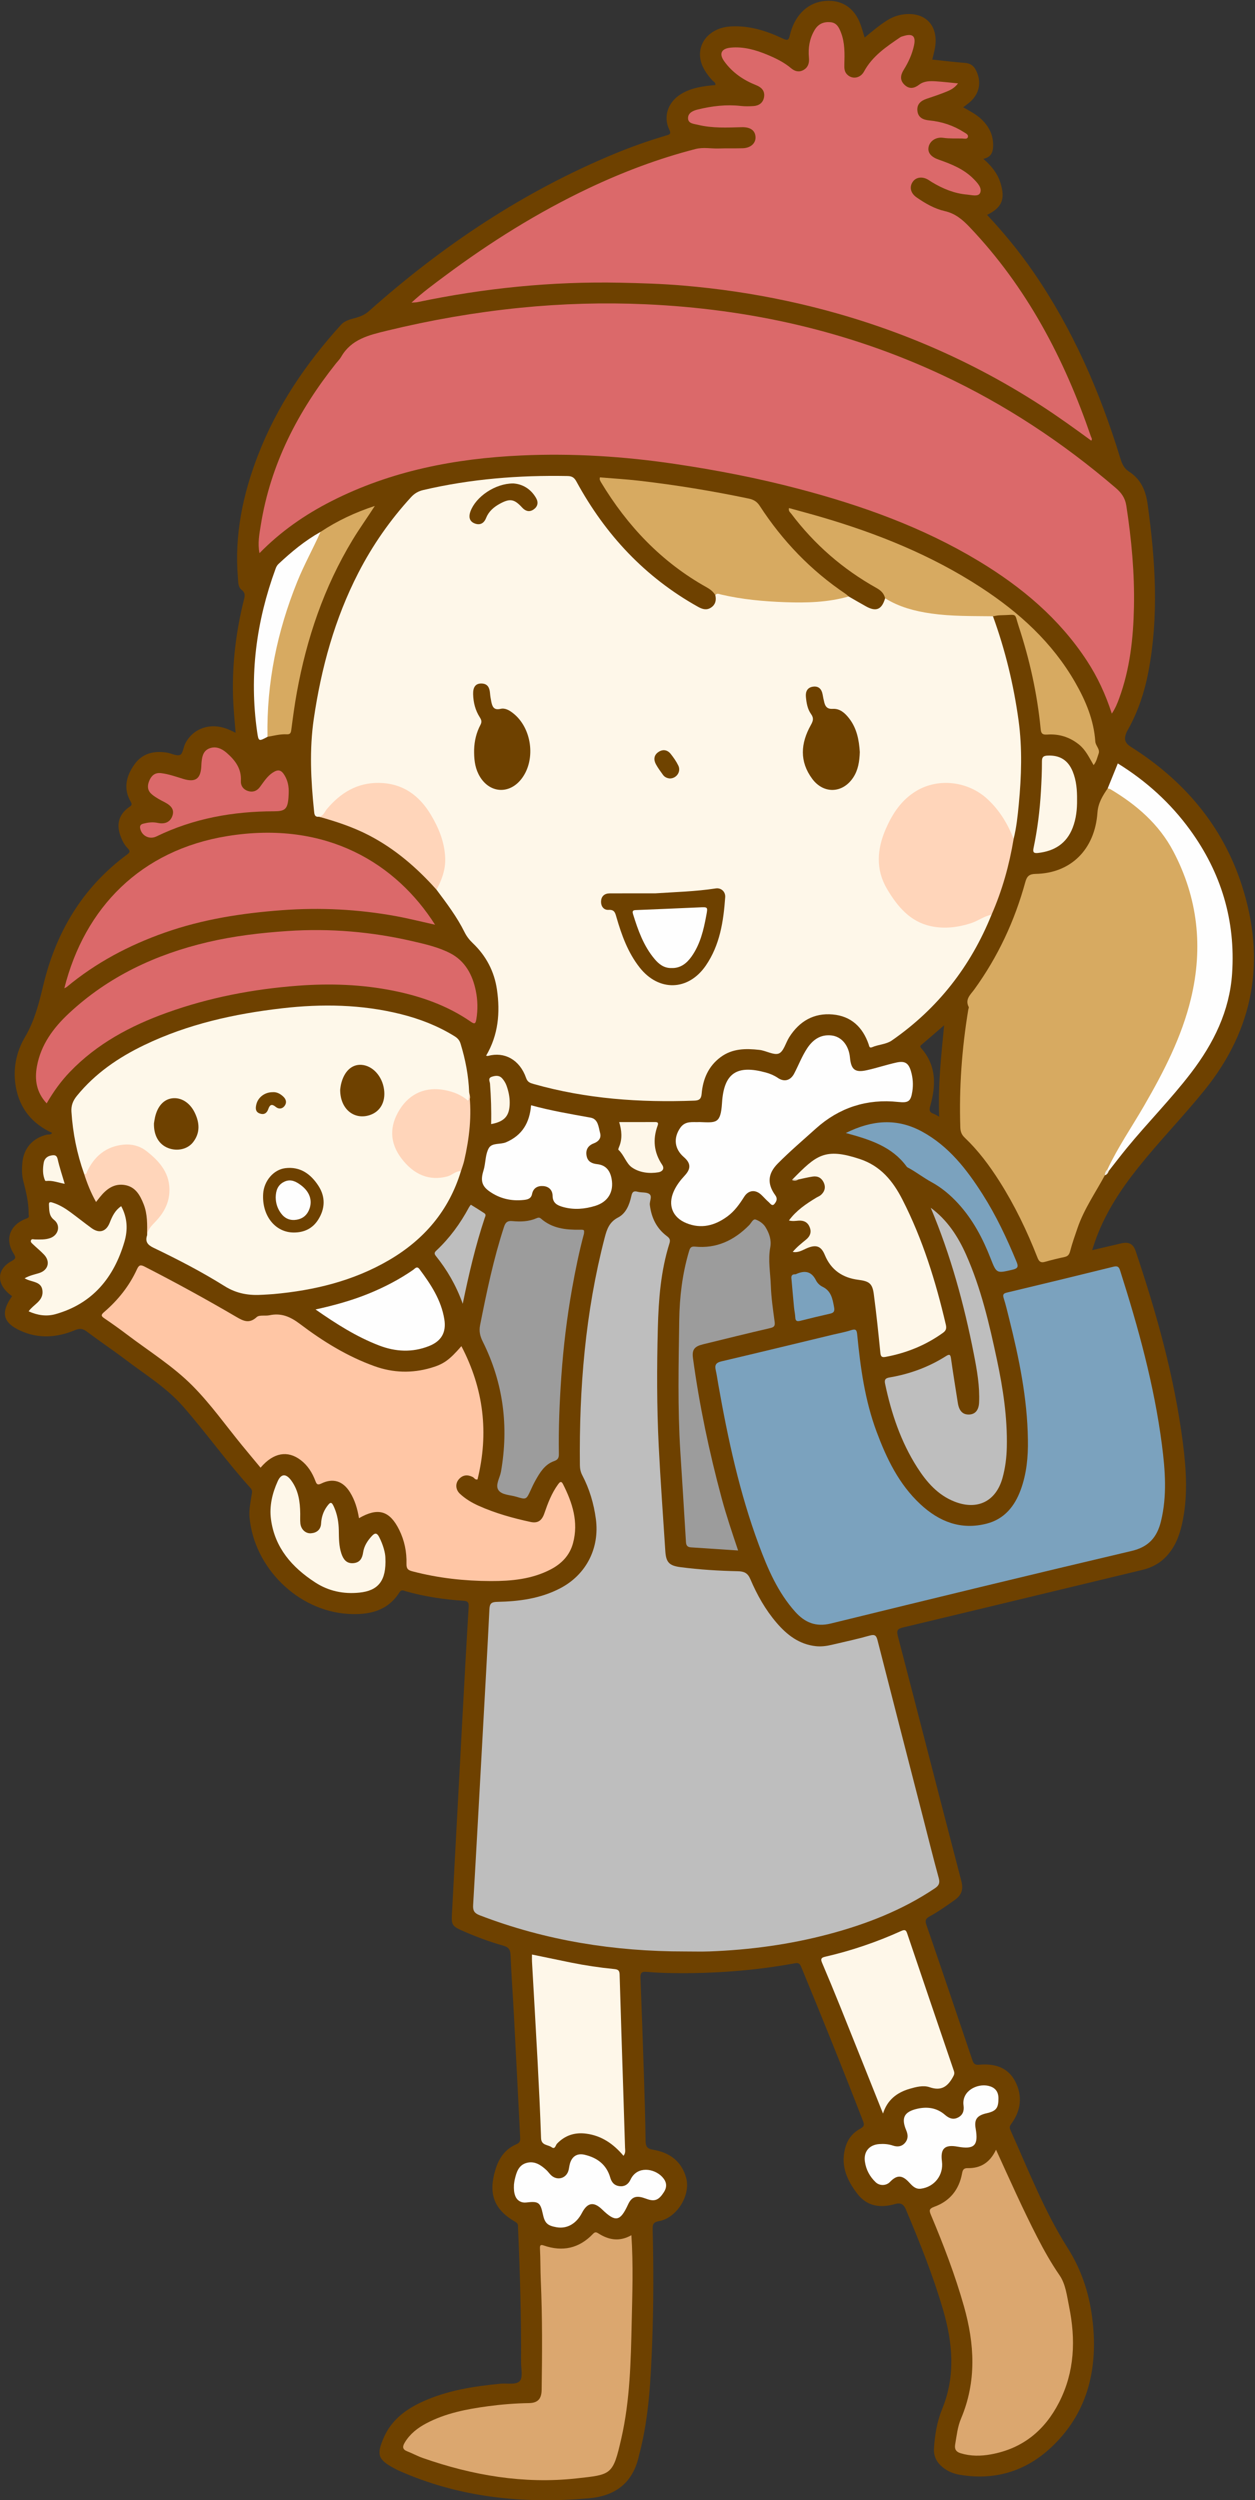 <?xml version="1.0" encoding="UTF-8"?>
<!DOCTYPE svg PUBLIC "-//W3C//DTD SVG 1.1//EN" "http://www.w3.org/Graphics/SVG/1.1/DTD/svg11.dtd">
<svg version="1.1" xmlns="http://www.w3.org/2000/svg" xmlns:xlink="http://www.w3.org/1999/xlink" x="0" y="0" width="896" height="1785" viewBox="0, 0, 896, 1785">
  <rect x="0" y="0" width="896" height="1785" fill="#333333" stroke="none"/>
  <defs>
    <clipPath id="Clip_1">
      <path d="M0.06,0.57 L895.243,0.57 L895.243,1785 L0.06,1785 z"/>
    </clipPath>
  </defs>
  <g id="Layer_1">
    <g clip-path="url(#Clip_1)">
      <path d="M670.511,797.264 C668.585,796.229 667.636,795.543 666.575,795.183 C663.432,794.114 663.303,792.591 664.215,789.34 C668.267,774.885 668.578,760.758 657.85,748.542 C656.774,747.317 656.826,746.794 657.958,745.832 C662.989,741.559 667.97,737.227 674.054,731.98 C671.926,754.149 669.598,775.147 670.511,797.264 z M812.747,833.397 C827.823,814.523 844.691,797.198 859.888,778.415 C895.48,734.424 903.823,685.378 886.615,632.07 C872.818,589.326 845.112,557.072 807.456,533.239 C802.804,530.295 802.465,527.487 804.108,523.248 C804.466,522.324 805.002,521.466 805.486,520.594 C812.571,507.831 817.107,494.152 819.841,479.873 C827.488,439.931 824.87,400.07 819.367,360.127 C817.969,349.983 814.463,342.099 805.909,336.597 C802.284,334.266 800.926,330.727 799.723,326.801 C785.275,279.653 765.821,234.829 737.693,194.066 C727.774,179.692 716.727,166.224 704.719,153.428 C715.348,148.195 717.802,142.292 714.359,130.84 C712.224,123.742 707.701,118.297 702.05,113.402 C707.119,112.362 708.89,109.274 709.044,104.482 C709.3,96.559 706.185,90.339 700.577,85.038 C696.808,81.475 692.196,79.224 687.665,76.598 C689.437,75.231 691.088,74.098 692.579,72.782 C699.414,66.748 700.919,58.277 696.785,50.166 C695.127,46.915 692.769,45.206 688.997,44.917 C681.242,44.321 673.514,43.368 665.581,42.543 C666.231,39.773 667.004,37.056 667.497,34.288 C670.414,17.929 660.119,7.663 643.74,10.48 C640.069,11.111 636.729,12.442 633.579,14.398 C627.783,17.998 622.615,22.428 617.334,26.817 C616.037,22.844 615.102,18.976 613.541,15.379 C608.748,4.338 599.273,-0.796 587.352,0.882 C575.989,2.481 567.112,11.436 563.917,25.124 C563.08,28.711 562.318,29.15 558.917,27.537 C547.1,21.931 534.785,18.077 521.434,18.878 C507.925,19.688 498.433,29.397 499.9,41.176 C500.693,47.547 504.286,52.554 508.417,57.239 C509.323,58.265 511.07,58.825 510.745,60.718 C502.037,61.484 493.439,62.604 485.885,67.346 C476.883,72.997 473.369,83.28 477.781,92.411 C479.501,95.972 477.707,96.115 475.408,96.798 C463.133,100.445 451.068,104.693 439.234,109.581 C373.952,136.547 316.117,175.167 263.543,221.99 C261.242,224.04 258.81,225.352 255.887,226.332 C251.568,227.78 246.809,228.184 243.369,231.976 C218.326,259.579 197.716,290.024 184.218,324.916 C173.361,352.981 167.325,381.94 169.847,412.255 C170.108,415.398 169.836,419.034 172.454,421.085 C175.124,423.176 174.926,425.058 174.22,427.877 C168.616,450.25 165.788,472.95 166.345,496.06 C166.56,504.962 167.432,513.82 168.231,523.146 C165.822,522.045 164.073,521.139 162.247,520.429 C150.11,515.707 137.769,519.944 132.286,530.796 C130.893,533.553 130.548,538.155 128.543,538.954 C126,539.968 122.282,537.789 119.024,537.298 C109.843,535.917 101.628,537.771 95.981,545.737 C90.129,553.992 87.855,562.961 93.306,572.33 C94.784,574.872 93.451,575.269 91.952,576.36 C85.105,581.343 83.047,588.054 85.78,596.135 C86.964,599.634 88.575,602.948 91.142,605.606 C92.947,607.476 93.039,608.377 90.739,610.073 C58.925,633.546 39.978,665.471 30.9,703.403 C27.806,716.328 24.662,728.841 17.776,740.507 C11.408,751.297 9.065,763.657 11.339,776.19 C14.11,791.462 23.029,802.349 37.219,808.812 C36.228,810.39 34.713,809.793 33.49,810.076 C23.273,812.439 16.78,819.902 15.925,830.435 C15.588,834.595 15.528,838.787 16.557,842.86 C18.544,850.719 20.565,858.557 20.433,866.756 C20.414,867.949 21.283,869.081 19.192,869.827 C7.098,874.138 3.127,884.618 9.785,895.103 C11.659,898.056 10.979,898.839 8.291,900.296 C-1.831,905.782 -2.757,915.494 5.91,923.236 C6.769,924.003 7.706,924.682 8.603,925.398 C0.352,937.032 2.001,944.246 14.37,949.948 C27.448,955.977 40.636,955.008 53.585,949.625 C56.948,948.227 59.121,948.493 61.989,950.658 C71.154,957.577 80.731,963.951 89.874,970.897 C103.767,981.453 118.809,990.625 130.489,1003.9 C147.207,1022.91 161.831,1043.65 178.879,1062.38 C180.555,1064.22 179.83,1066.07 179.528,1067.99 C178.726,1073.09 177.68,1078.18 178.162,1083.37 C181.493,1119.27 212.587,1150.01 248.473,1152.21 C262.898,1153.09 276.556,1150.5 285.164,1136.86 C286.665,1134.48 288.373,1135.7 289.901,1136.13 C303.26,1139.86 316.895,1141.93 330.7,1142.83 C333.933,1143.04 334.812,1143.88 334.606,1147.25 C332.941,1174.49 331.474,1201.74 330.006,1228.99 C327.526,1275.02 325.1,1321.05 322.621,1367.08 C322.254,1373.89 323.016,1375.25 329.386,1378.09 C339.105,1382.43 349.052,1386.18 359.289,1389.07 C362.835,1390.07 364.326,1391.64 364.487,1395.51 C365.085,1409.98 366.161,1424.42 366.922,1438.87 C368.445,1467.79 369.878,1496.7 371.349,1525.62 C371.459,1527.8 371.551,1529.63 368.832,1530.78 C360.755,1534.18 356.202,1540.7 353.717,1548.92 C348.47,1566.27 352.645,1577.5 368.102,1586.39 C370.14,1587.56 369.778,1588.92 369.845,1590.47 C371.246,1622.41 372.183,1654.36 372,1686.33 C371.973,1690.97 373.472,1697.13 371.113,1699.85 C368.511,1702.85 362.127,1701.36 357.389,1701.81 C338.107,1703.66 319.058,1706.59 301.277,1714.8 C289.522,1720.23 279.527,1727.74 274.11,1740.03 C268.581,1752.58 269.772,1755.97 281.678,1762.35 C282.556,1762.82 283.441,1763.28 284.35,1763.69 C327.873,1783.17 373.569,1787.73 420.554,1783.6 C440.001,1781.89 452.225,1772.03 456.299,1752.65 C456.435,1752 456.665,1751.37 456.828,1750.73 C463.291,1725.22 464.597,1699.11 465.596,1673.01 C466.635,1645.88 466.627,1618.73 465.957,1591.58 C465.874,1588.21 466.304,1586.48 470.404,1585.76 C483.154,1583.53 493.294,1567.27 489.865,1554.8 C486.592,1542.9 477.919,1536.68 466.212,1534.75 C461.955,1534.04 460.966,1532.37 460.912,1528.37 C460.696,1512.39 460.191,1496.41 459.678,1480.44 C458.947,1457.66 458.176,1434.88 457.263,1412.1 C457.124,1408.63 457.981,1407.43 461.612,1407.77 C467.736,1408.33 473.902,1408.56 480.055,1408.65 C509.092,1409.1 537.935,1406.98 566.536,1401.84 C568.812,1401.43 570.605,1400.84 571.943,1404.08 C587.097,1440.77 601.953,1477.57 616.26,1514.6 C617.295,1517.28 616.611,1518.4 614.315,1519.65 C609.476,1522.28 605.838,1526.27 604.07,1531.46 C599.582,1544.65 604.084,1555.89 612.14,1566.26 C619.322,1575.51 628.842,1576.43 639.141,1573.51 C643.458,1572.28 645.353,1574.1 646.792,1577.52 C656.651,1600.95 666.128,1624.52 673.274,1648.95 C680.205,1672.65 682.324,1696.25 672.657,1719.84 C668.974,1728.83 667.397,1738.37 666.803,1748.06 C666.457,1753.7 668.799,1758.05 673.073,1761.5 C676.512,1764.28 680.513,1766 684.788,1766.75 C709.559,1771.09 731.672,1764.63 749.887,1747.82 C776.022,1723.7 783.837,1692.55 780.186,1658.19 C778.167,1639.2 772.842,1621.59 762.167,1604.76 C745.542,1578.55 734.258,1549.33 721.51,1520.99 C720.771,1519.35 720.582,1518.22 721.834,1516.53 C728.863,1507.04 730.246,1496.58 724.852,1486.08 C719.535,1475.72 709.779,1473.09 698.972,1474.07 C695.797,1474.36 695.02,1473.13 694.196,1470.69 C683.296,1438.43 672.386,1406.17 661.312,1373.97 C660.238,1370.85 661.18,1369.57 663.727,1368.18 C670.002,1364.73 675.835,1360.59 681.668,1356.43 C686.732,1352.83 687.866,1348.74 686.28,1342.67 C671.069,1284.46 656.154,1226.18 640.994,1167.96 C639.94,1163.91 640.908,1162.79 644.816,1161.86 C701.731,1148.28 758.601,1134.51 815.488,1120.82 C821.598,1119.34 827.023,1116.72 831.577,1112.29 C838.283,1105.75 841.703,1097.55 843.751,1088.68 C848.246,1069.21 846.997,1049.58 844.5,1030.07 C838.503,983.199 825.831,937.928 810.819,893.257 C809.047,887.987 805.905,886.421 800.399,887.7 C793.7,889.257 787.007,890.833 779.734,892.536 C780.513,890.163 781.01,888.589 781.545,887.029 C788.383,867.079 799.694,849.739 812.747,833.397" fill="#6E4100"/>
    </g>
    <path d="M708.931,439.979 C717.67,464.05 723.679,488.791 727.173,514.153 C729.933,534.192 729.254,554.247 727.351,574.288 C726.567,582.541 725.699,590.809 723.679,598.89 C720.583,598.193 720.667,595.218 719.72,593.107 C714.972,582.516 708.201,573.521 698.333,567.351 C678.625,555.029 657.63,558.347 643.052,576.418 C633.374,588.416 627.821,602.174 629.163,618.029 C630.033,628.3 635.003,636.724 641.632,644.176 C645.584,648.619 649.477,653.254 654.96,656.095 C670.28,664.033 685.27,661.277 700.168,654.845 C702.154,653.988 703.944,652.7 706,652.008 C706.808,651.736 708.077,651.183 707.918,653.015 C693.017,689.944 669.519,720.082 636.742,742.818 C632.599,745.692 627.24,745.635 622.677,747.63 C620.573,748.549 620.542,746.661 620.166,745.576 C615.914,733.285 607.658,725.448 594.536,724.264 C581.033,723.046 570.724,729.078 563.511,740.414 C560.946,744.444 559.474,750.81 555.981,752.153 C552.416,753.525 546.984,750.102 542.165,749.555 C532.373,748.443 522.833,748.52 514.462,754.737 C505.699,761.246 501.826,770.454 500.936,780.941 C500.615,784.716 499.064,785.656 495.74,785.782 C456.932,787.251 418.564,784.557 381.014,773.912 C378.634,773.237 376.679,772.682 375.63,769.665 C371.038,756.447 360.1,750.676 348.434,753.849 C348.001,753.967 347.481,753.763 347.047,753.714 C355.794,738.912 357.199,722.916 354.788,706.425 C352.9,693.514 347.046,682.415 337.593,673.401 C335.131,671.053 333.177,668.567 331.682,665.546 C326.268,654.612 318.933,644.929 311.66,635.212 C311.043,633.25 312.078,631.638 312.829,630 C317.592,619.609 317.551,609.061 313.787,598.442 C309.567,586.538 304.109,575.337 293.409,567.819 C280.487,558.74 266.616,557.639 252.325,564.244 C244.846,567.7 238.448,572.693 233.549,579.483 C232.176,581.387 231.003,584.017 227.757,583.086 C224.474,583.518 224.428,581.05 224.211,578.954 C221.943,557.062 220.82,535.141 224.024,513.255 C229.352,476.854 238.972,441.738 255.899,408.858 C266.01,389.218 278.519,371.27 293.433,354.977 C295.867,352.317 298.599,350.691 302.202,349.849 C336.111,341.918 370.491,339.191 405.235,339.853 C408.644,339.918 410.113,341.166 411.599,343.893 C432.219,381.724 460.519,412.121 498.379,433.237 C501.52,434.988 504.559,435.87 507.726,433.715 C510.876,431.571 511.528,428.441 510.691,424.882 C511.801,421.907 514.2,422.916 516.155,423.322 C535.636,427.371 555.324,428.796 575.196,428.521 C583.232,428.409 591.112,427.343 598.994,426.051 C601.303,425.672 603.586,425.211 605.915,425.838 C610.063,428.217 614.18,430.652 618.366,432.962 C625.553,436.929 629.572,435.172 631.925,427.13 C633.724,426.474 635.145,427.519 636.596,428.241 C648.7,434.26 661.672,436.456 675.007,437.642 C684.623,438.498 694.219,438.381 703.83,438.545 C705.633,438.576 707.524,438.464 708.931,439.979" fill="#FEF7E9"/>
    <path d="M489.01,1393.22 C438.665,1393.24 389.638,1385.53 342.457,1367.37 C338.689,1365.92 337.552,1364.11 337.785,1360.14 C340.227,1318.44 342.487,1276.73 344.786,1235.02 C346.37,1206.27 348.014,1177.52 349.421,1148.77 C349.623,1144.65 351.013,1143.7 354.998,1143.62 C370.576,1143.32 385.863,1141.29 399.958,1133.93 C418.564,1124.23 428.196,1105.23 425.416,1084.46 C423.941,1073.44 420.847,1063.01 415.699,1053.2 C414.488,1050.89 414.037,1048.5 414.01,1046 C413.429,991.196 417.861,936.947 431.687,883.704 C433.262,877.638 434.964,872.474 441.313,869.188 C446.957,866.267 449.408,860.023 450.744,853.88 C451.387,850.922 452.356,850.037 455.329,850.853 C458.035,851.597 461.482,850.953 463.537,852.417 C465.925,854.118 463.607,857.558 463.943,860.275 C465.058,869.302 468.672,876.899 476.006,882.434 C477.937,883.891 478.804,884.98 477.958,887.661 C471.74,907.372 470.194,927.742 469.66,948.266 C468.933,976.243 468.9,1004.22 470.284,1032.17 C471.527,1057.26 473.403,1082.33 475.003,1107.41 C475.515,1115.43 477.773,1117.8 485.926,1118.86 C499.474,1120.61 513.101,1121.46 526.738,1121.75 C531.319,1121.85 533.842,1123.02 535.724,1127.44 C540.5,1138.64 546.453,1149.26 554.439,1158.56 C561.885,1167.24 570.539,1173.95 582.452,1175.26 C586.347,1175.68 590.091,1175.16 593.82,1174.29 C602.887,1172.16 612.009,1170.22 620.958,1167.68 C624.827,1166.58 625.705,1167.89 626.549,1171.2 C637.235,1213.09 648.038,1254.96 658.807,1296.83 C662.576,1311.48 666.191,1326.18 670.201,1340.76 C671.182,1344.33 670.371,1346.16 667.445,1348.12 C644.228,1363.72 618.601,1373.7 591.756,1380.84 C563.817,1388.27 535.339,1392.12 506.477,1393.19 C500.662,1393.4 494.833,1393.22 489.01,1393.22" fill="#BEBEBE"/>
    <path d="M793.782,509.488 C789.239,495.503 783.489,483.203 775.995,471.745 C756.246,441.548 729.355,419.044 698.823,400.605 C658.729,376.391 615.126,360.818 570.042,348.965 C540.926,341.31 511.412,335.602 481.663,331.194 C445.382,325.818 408.847,323.505 372.2,325.173 C324.936,327.323 279.123,336.139 236.533,357.845 C217.752,367.417 200.534,379.291 185.253,394.929 C183.858,387.77 185.175,381.271 186.187,374.928 C193.137,331.395 212.707,293.66 239.852,259.48 C241.094,257.916 242.578,256.493 243.556,254.78 C250.771,242.143 263.456,239.222 276.133,236.135 C307.489,228.501 339.169,222.972 371.312,219.744 C401.205,216.743 431.15,215.891 461.074,217.231 C534.742,220.529 605.517,236.349 672.595,267.702 C717.703,288.785 758.769,315.944 796.504,348.297 C800.485,351.71 803.252,355.306 804.134,361.033 C807.837,385.085 810.084,409.242 809.579,433.544 C809.12,455.692 806.721,477.661 798.987,498.695 C797.725,502.126 796.388,505.51 793.782,509.488" fill="#DB696A"/>
    <path d="M779.131,314.614 C767.438,306.077 755.72,297.6 743.564,289.724 C687.773,253.573 627.234,229.008 562.341,214.97 C537.629,209.624 512.675,205.975 487.47,203.851 C472.53,202.592 457.59,202.139 442.613,201.832 C393.877,200.833 345.736,205.709 298.069,215.704 C296.964,215.936 295.803,215.902 293.782,216.063 C301.679,208.736 309.708,202.891 317.637,196.983 C349.886,172.952 383.848,151.671 420.231,134.415 C444.776,122.774 470.086,113.207 496.448,106.412 C502.196,104.93 507.651,106.204 513.233,106.008 C518.892,105.81 524.565,106.007 530.226,105.841 C536.035,105.671 539.768,102.171 539.387,97.536 C539.007,92.92 535.465,90.653 529.58,90.807 C519.109,91.08 508.588,91.645 498.287,89.102 C495.405,88.391 491.146,88.313 491.221,84.24 C491.29,80.44 495.034,78.932 498.285,78.146 C508.34,75.715 518.517,74.451 528.907,75.646 C531.869,75.987 534.908,75.909 537.894,75.731 C542.034,75.485 544.945,73.223 545.526,69.115 C546.112,64.968 543.806,62.376 539.891,60.83 C530.742,57.217 522.818,51.806 517.03,43.716 C513.181,38.336 514.994,34.657 521.651,34.018 C530.867,33.134 539.492,35.613 547.849,39.089 C553.844,41.583 559.703,44.427 564.732,48.671 C567.557,51.056 570.634,51.809 573.922,49.811 C577.169,47.838 577.86,44.661 577.53,41.128 C576.88,34.177 577.951,27.601 581.55,21.499 C584.132,17.119 587.895,15.421 592.867,15.844 C597.338,16.224 598.949,19.559 600.311,22.985 C603.276,30.445 603.04,38.304 602.815,46.135 C602.742,48.678 602.814,51.15 604.749,53.131 C608.405,56.873 614.233,55.941 616.889,51.024 C622.825,40.039 632.792,33.362 642.711,26.623 C643.379,26.169 644.24,25.979 645.031,25.733 C651.585,23.696 653.978,25.79 652.556,32.415 C651.214,38.669 648.586,44.434 645.219,49.816 C642.789,53.7 642.358,57.331 645.834,60.609 C649.184,63.769 652.676,63.17 656.187,60.486 C659.725,57.781 663.99,57.78 668.162,58.052 C673.213,58.38 678.245,58.984 683.971,59.534 C681.211,63.251 677.974,64.564 674.802,65.82 C670.475,67.531 666.062,69.034 661.644,70.5 C657.415,71.903 654.459,74.417 654.977,79.155 C655.503,83.969 659.06,85.558 663.467,85.977 C672.385,86.826 680.7,89.578 688.261,94.412 C689.549,95.235 691.665,96.157 690.978,98.003 C690.406,99.542 688.302,98.919 686.867,98.879 C682.388,98.756 677.924,99.058 673.42,98.393 C668.228,97.627 663.886,100.656 662.98,104.871 C662.11,108.921 664.637,112.045 670.173,113.976 C679.329,117.171 688.282,120.763 695.252,127.896 C697.969,130.677 701.299,134.237 699.751,137.732 C698.455,140.662 693.667,139.194 690.5,138.929 C681.382,138.166 673.105,134.728 665.322,130.035 C664.467,129.52 663.659,128.927 662.808,128.405 C658.594,125.821 654.045,126.382 651.672,129.765 C649.083,133.458 650.034,137.908 654.43,140.956 C660.614,145.244 667.201,149.068 674.541,150.722 C681.996,152.401 687.219,156.843 692.202,162.077 C733.066,204.995 759.831,256.075 778.86,311.636 C779.158,312.505 780.007,313.377 779.131,314.614" fill="#DB696A"/>
    <path d="M733.859,1027.81 C733.479,998.325 727.547,969.697 720.427,941.254 C719.216,936.417 718.087,931.547 716.573,926.803 C715.729,924.158 716.419,923.396 718.983,922.784 C744.372,916.722 769.742,910.577 795.08,904.307 C797.964,903.593 798.913,904.605 799.695,907.057 C812.692,947.826 824.051,989.009 829.551,1031.55 C831.899,1049.71 833.299,1068 828.852,1086.14 C826.102,1097.36 820.177,1104.39 807.936,1107.27 C736.242,1124.13 664.676,1141.55 593.144,1159.09 C582.45,1161.71 574.588,1158.35 567.776,1150.76 C555.298,1136.85 548.093,1120.01 541.713,1102.8 C527.958,1065.7 519.671,1027.2 512.82,988.351 C512.214,984.913 511.737,981.446 510.967,978.046 C510.154,974.458 511.26,972.814 515.009,971.934 C541.552,965.704 568.044,959.255 594.553,952.878 C598.917,951.828 603.373,951.06 607.622,949.661 C611.141,948.502 611.692,949.658 612.009,952.92 C614.298,976.462 617.528,999.843 625.85,1022.18 C632.996,1041.36 641.758,1059.61 657.04,1073.86 C670.53,1086.44 686.149,1092.56 704.586,1087.73 C717.045,1084.47 724.407,1075.4 728.705,1063.69 C732.951,1052.12 734.098,1040.06 733.859,1027.81" fill="#7BA2BE"/>
    <path d="M60.036,837.968 C54.924,823.637 51.973,808.881 51.002,793.69 C50.718,789.239 52.097,785.807 54.885,782.378 C67.98,766.278 84.632,754.927 103.09,746.056 C134.163,731.124 167.304,723.784 201.335,719.862 C229.811,716.581 258.119,717.033 286.077,723.998 C299.685,727.388 312.652,732.427 324.632,739.867 C326.757,741.186 328.107,742.777 328.823,745.121 C332.29,756.46 334.536,768.008 334.947,779.883 C335.38,781.947 336.348,784.546 334.448,785.812 C332.654,787.006 330.89,784.76 329.159,783.861 C308.961,773.371 286.885,779.595 281.382,806.256 C280.477,810.642 281.548,814.974 283.492,818.891 C290.857,833.725 303.883,843.308 319.515,838.349 C321.918,837.587 324.009,836.154 326.336,835.269 C327.24,834.926 328.93,833.479 329.079,836.127 C320.557,864.252 302.786,885.013 277.719,899.654 C252.278,914.513 224.335,921.267 195.238,923.888 C192.76,924.112 190.269,924.192 187.785,924.362 C178.033,925.029 169.16,923.731 160.35,918.211 C144.053,907.999 126.903,899.128 109.541,890.796 C105.22,888.722 103.532,886.352 105.039,881.846 C104.896,877.428 106.948,874.37 110.053,871.182 C117.907,863.118 122.425,853.216 118.507,842.069 C114.298,830.093 106.364,821.094 92.882,818.753 C82.464,816.944 70.899,823.378 64.574,834.524 C63.836,835.824 63.403,837.315 62.367,838.422 C61.449,839.404 60.626,839.085 60.036,837.968" fill="#FEF8EA"/>
    <path d="M788.831,839.046 C782.134,851.435 774.014,863.09 769.363,876.534 C767.463,882.027 765.523,887.525 764.048,893.138 C763.41,895.57 762.509,896.875 760.047,897.409 C755.34,898.429 750.644,899.545 746.018,900.881 C742.951,901.767 741.75,900.568 740.673,897.818 C733.26,878.88 724.488,860.603 713.567,843.403 C706.406,832.126 698.466,821.451 688.758,812.224 C686.505,810.082 685.71,807.907 685.61,804.844 C684.69,776.65 686.702,748.669 691.292,720.856 C691.399,720.202 691.846,719.392 691.608,718.924 C688.775,713.369 692.924,710.085 695.623,706.357 C712.492,683.053 724.435,657.395 732.023,629.703 C733.148,625.598 734.82,623.978 739.409,623.898 C764.401,623.461 781.651,606.563 783.513,580.24 C784.009,573.229 787.238,568.142 790.838,562.837 C793.711,561.474 795.538,563.678 797.559,564.923 C830.173,585.022 847.742,614.861 854.018,652.063 C859.731,685.929 852.845,717.825 839.346,748.774 C828.596,773.42 814.247,796.061 800.543,819.065 C797.48,824.206 794.913,829.636 791.51,834.575 C790.752,836.144 789.679,837.527 788.831,839.046" fill="#D7AA61"/>
    <path d="M256.303,1083.89 C255.18,1077.08 253.342,1070.94 249.868,1065.36 C244.9,1057.38 237.825,1055.01 229.424,1059.13 C226.671,1060.48 226.027,1059.56 225.206,1057.38 C222.997,1051.51 219.773,1046.3 214.74,1042.45 C205.34,1035.25 195.15,1037.06 186.024,1047.83 C181.536,1042.42 177.078,1037.11 172.69,1031.75 C161.1,1017.58 150.51,1002.56 137.597,989.511 C123.585,975.357 106.641,964.864 90.865,952.918 C85.559,948.9 80.137,945.023 74.628,941.287 C72.274,939.69 71.827,938.877 74.306,936.747 C84.263,928.191 92.353,918.077 97.822,906.085 C99.253,902.947 100.499,902.871 103.325,904.318 C125.531,915.696 147.397,927.688 168.924,940.295 C173.831,943.169 178.054,945.169 183.282,940.31 C185.126,938.596 189.367,939.663 192.416,939.007 C200.842,937.193 207.36,940.076 214.157,945.222 C230.49,957.588 247.877,968.356 267.352,975.359 C280.656,980.144 294.018,980.524 307.519,976.609 C316.766,973.928 320.795,970.98 329.411,961.062 C345.337,991.513 349.115,1023.1 340.917,1056.24 C339.126,1056.6 338.596,1055.04 337.521,1054.5 C333.788,1052.62 330.393,1052.91 327.589,1056.11 C324.942,1059.13 325.226,1063.53 328.366,1066.46 C332.287,1070.12 336.854,1072.85 341.753,1075.04 C353.655,1080.37 366.135,1083.84 378.831,1086.58 C383.846,1087.66 386.83,1085.73 388.633,1080.46 C391.113,1073.21 393.828,1066.08 398.375,1059.81 C399.418,1058.37 400.586,1056.88 401.917,1059.5 C408.663,1072.82 413.181,1086.56 409.106,1101.7 C406.751,1110.45 400.942,1116.41 393.082,1120.5 C379.68,1127.47 365.074,1128.81 350.383,1128.78 C331.54,1128.73 312.869,1126.66 294.568,1121.86 C291.578,1121.08 290.09,1120.28 290.201,1116.36 C290.436,1108.02 288.779,1099.83 285.002,1092.2 C278.252,1078.56 269.966,1075.98 256.303,1083.89" fill="#FFC6A5"/>
    <path d="M450.781,1595.79 C452.194,1617.19 451.44,1637.8 450.987,1658.41 C450.38,1686.03 449.763,1713.72 443.619,1740.75 C437.599,1767.23 436.561,1766.66 411.56,1769.42 C373.958,1773.56 337.32,1767.28 301.726,1754.8 C297.972,1753.48 294.45,1751.52 290.731,1750.08 C287.21,1748.72 287.274,1746.67 288.942,1743.87 C292.653,1737.64 298.135,1733.38 304.39,1730.08 C318.148,1722.83 333.167,1719.94 348.369,1717.89 C358.092,1716.58 367.872,1715.81 377.703,1715.65 C383.937,1715.55 386.616,1712.65 386.709,1706.2 C387.082,1680.23 387.255,1654.26 386.103,1628.3 C385.763,1620.65 385.919,1612.98 385.503,1605.34 C385.356,1602.64 386.198,1602.43 388.257,1603.14 C401.687,1607.78 413.429,1605.2 423.322,1594.89 C424.539,1593.62 425.396,1593.34 427.078,1594.42 C434.385,1599.09 442.071,1600.72 450.781,1595.79" fill="#DBA76F"/>
    <path d="M711.104,1534.74 C720.908,1556.2 730.15,1577.04 740.578,1597.31 C745.369,1606.62 750.468,1615.7 756.453,1624.38 C760.839,1630.75 761.704,1639 763.257,1646.65 C768.048,1670.25 767.321,1693.29 756.077,1715.23 C745.79,1735.31 729.959,1748.15 707.556,1752.24 C700.324,1753.56 693.031,1753.66 685.842,1751.45 C682.556,1750.45 681.352,1748.57 681.938,1745.15 C683.006,1738.92 683.659,1732.53 686.122,1726.71 C697.319,1700.22 695.826,1673.48 688.21,1646.56 C681.907,1624.27 673.635,1602.69 664.657,1581.38 C663.341,1578.25 663.15,1576.88 667.07,1575.47 C678.082,1571.5 684.706,1563.33 686.843,1551.76 C687.297,1549.31 687.878,1547.84 690.81,1547.9 C700.018,1548.09 706.762,1544 711.104,1534.74" fill="#DBA76F"/>
    <path d="M33.311,787.744 C25.937,779.798 24.627,770.823 26.37,761.278 C29.185,745.867 38.024,733.891 49.161,723.496 C77.374,697.165 111.091,681.375 148.312,672.625 C167.096,668.208 186.199,665.963 205.477,664.675 C235.579,662.664 265.223,665.182 294.551,671.965 C303.786,674.1 313.186,676.25 321.554,680.609 C332.069,686.086 337.39,695.954 339.704,707.351 C341.066,714.06 341.231,720.82 340.085,727.673 C339.527,731.003 338.743,731.25 336.198,729.489 C319.492,717.926 300.701,711.323 281.023,707.349 C258.424,702.785 235.568,701.992 212.535,703.746 C180.543,706.184 149.328,712.168 119.135,723.022 C93.201,732.345 69.285,745.093 49.903,765.278 C43.517,771.929 38.19,779.296 33.311,787.744" fill="#DB696A"/>
    <path d="M45.925,705.587 C60.475,647.759 100.697,606.959 162.122,596.94 C233.544,585.291 283.239,617.089 310.612,660.199 C301.129,658.097 291.843,655.725 282.437,654.016 C255.651,649.149 228.677,647.792 201.488,649.801 C172.87,651.915 144.738,656.255 117.563,665.846 C92.071,674.843 68.51,687.272 47.667,704.625 C47.302,704.928 46.825,705.096 45.925,705.587" fill="#DB696A"/>
    <path d="M499.428,801.079 C511.287,801.512 514.529,802.485 515.477,787.39 C516.816,766.034 526.095,760.03 546.787,765.721 C549.85,766.564 552.688,767.753 555.359,769.567 C559.922,772.666 564.397,771.425 566.996,766.461 C570.153,760.43 572.554,754.01 576.348,748.304 C580.416,742.185 585.859,738.445 593.46,739.218 C600.827,739.967 606.006,746.307 606.822,754.996 C607.635,763.65 610.405,765.928 618.812,764.07 C625.935,762.497 632.887,760.149 640.01,758.575 C646.106,757.227 648.688,758.992 650.407,764.898 C651.772,769.591 652.098,774.405 651.351,779.236 C650.267,786.248 648.614,787.529 641.386,786.74 C618.895,784.286 599.057,790.804 582.459,805.738 C573.327,813.955 563.939,821.953 555.279,830.692 C548.114,837.922 547.602,845.23 553.529,853.344 C555.394,855.898 554.231,857.921 552.867,859.554 C551.244,861.497 549.959,859.211 548.86,858.272 C546.968,856.657 545.339,854.739 543.525,853.027 C539.359,849.094 534.375,849.565 531.315,854.405 C527.999,859.651 524.444,864.665 519.406,868.381 C510.409,875.019 500.593,877.618 489.875,873.177 C480.061,869.111 476.729,860.34 480.963,850.68 C482.855,846.365 485.675,842.679 488.873,839.242 C493.452,834.322 493.224,830.41 488.228,826.097 C481.496,820.285 480.638,812.449 485.656,805.207 C489.325,799.912 494.733,801.375 499.428,801.079" fill="#FEFEFE"/>
    <path d="M416.904,880.849 C413.52,893.405 410.817,906.594 408.452,919.852 C404.739,940.653 402.226,961.597 400.755,982.684 C399.468,1001.13 398.71,1019.58 399,1038.06 C399.042,1040.74 398.384,1042.15 395.582,1043.14 C388.835,1045.52 385.39,1051.4 382.115,1057.25 C380.898,1059.43 379.862,1061.71 378.818,1063.98 C375.774,1070.6 375.743,1070.75 368.66,1068.59 C364.232,1067.24 358.266,1067.38 355.86,1063.84 C353.405,1060.22 356.902,1055.1 357.681,1050.63 C363.308,1018.31 359.372,987.336 344.705,957.892 C342.789,954.046 341.871,950.542 342.755,946.084 C347.449,922.431 352.325,898.844 359.848,875.877 C360.917,872.613 362.296,871.435 365.831,871.778 C371.638,872.341 377.499,872.162 383.013,869.748 C384.155,869.248 385.11,869.038 386.195,869.992 C394.137,876.965 403.766,878.102 413.789,877.933 C417.223,877.875 417.225,877.988 416.904,880.849" fill="#9C9C9C"/>
    <path d="M565.877,841.92 C582.744,824.753 588.844,819.186 613.771,827.438 C628.802,832.414 637.534,843.231 644.282,856.443 C658.73,884.73 668.051,914.806 675.248,945.623 C675.845,948.179 675.611,949.837 673.274,951.519 C660.903,960.423 647.179,965.962 632.252,968.733 C629.818,969.185 628.823,968.724 628.545,965.942 C627.142,951.881 625.69,937.819 623.831,923.814 C622.828,916.263 620.473,914.669 612.768,913.691 C601.514,912.262 593.284,906.667 588.851,895.919 C586.288,889.709 582.818,888.437 576.602,890.931 C573.284,892.262 570.201,894.574 565.964,893.787 C568.866,890.296 572.226,887.666 575.516,884.961 C578.386,882.601 579.514,879.704 578.073,876.118 C576.633,872.533 573.788,871.19 570.109,871.469 C567.989,871.629 565.886,872.026 563.242,871.346 C568.532,864.164 575.485,859.491 582.696,855.121 C583.83,854.433 585.15,853.969 586.117,853.104 C588.719,850.779 589.641,847.839 588.232,844.547 C586.755,841.095 583.985,839.417 580.235,839.983 C576.797,840.501 573.409,841.351 569.998,842.054 C568.609,842.505 567.227,842.695 565.877,841.92" fill="#FEF7E9"/>
    <path d="M605.915,425.838 C591.06,430.093 575.843,430.478 560.567,429.93 C545.148,429.378 529.815,427.969 514.743,424.444 C513.354,424.119 511.876,423.226 510.692,424.884 C509.206,422.408 507.081,420.742 504.551,419.33 C472.354,401.36 447.907,375.57 429.027,344.2 C428.687,343.634 428.409,343.019 428.19,342.397 C428.092,342.12 428.214,341.766 428.281,340.823 C437.663,341.606 447.063,342.136 456.399,343.219 C482.636,346.264 508.68,350.541 534.538,355.957 C537.983,356.679 540.403,358.06 542.411,361.155 C558.629,386.149 578.881,407.262 603.65,423.945 C604.462,424.492 605.162,425.203 605.915,425.838" fill="#D7AA61"/>
    <path d="M445.145,1539.11 C437.929,1530.52 429.442,1524.71 418.487,1523.28 C410.4,1522.22 403.405,1524.45 397.65,1530.46 C396.641,1531.52 396.343,1534.81 393.826,1532.97 C391.177,1531.04 386.457,1531.86 386.278,1526.43 C385.669,1507.98 384.75,1489.53 383.779,1471.09 C382.538,1447.5 381.128,1423.92 379.808,1400.33 C379.725,1398.85 379.797,1397.37 379.797,1395.4 C389.134,1397.33 398.293,1399.26 407.466,1401.12 C417.743,1403.2 428.109,1404.75 438.539,1405.77 C441.201,1406.03 442.288,1406.75 442.37,1409.59 C443.175,1437.53 444.111,1465.47 445.005,1493.41 C445.43,1506.71 445.865,1520.01 446.241,1533.31 C446.291,1535.05 446.84,1536.92 445.145,1539.11" fill="#FEF7E9"/>
    <path d="M707.918,653.015 C702.591,654.036 698.288,657.472 693.161,659.126 C683.763,662.158 674.207,663.255 664.7,661.249 C649.709,658.086 640.644,647.058 633.324,634.719 C625.032,620.742 626.12,606.159 632.449,591.698 C637.258,580.711 643.653,571 654.271,564.643 C670.099,555.165 691.283,557.781 705.005,570.51 C713.623,578.505 719.43,588.132 723.679,598.89 C720.593,617.563 715.543,635.664 707.918,653.015" fill="#FFD5BA"/>
    <path d="M664.491,862.27 C676.281,870.951 683.942,882.7 689.741,895.749 C700.407,919.747 706.316,945.182 711.748,970.717 C716.114,991.243 719.262,1011.95 718.813,1033.04 C718.653,1040.56 717.74,1047.98 715.716,1055.22 C711.064,1071.85 697.85,1078.42 681.643,1072.11 C669.587,1067.42 661.545,1058.13 654.825,1047.62 C643.115,1029.29 636.341,1009.03 631.893,987.877 C631.256,984.847 632.224,983.892 635.169,983.392 C649.579,980.947 663.092,975.991 675.458,968.127 C678.081,966.459 678.598,967.227 678.987,970.007 C680.459,980.544 682.203,991.042 683.831,1001.56 C684.721,1007.3 687.362,1010.04 691.9,1009.88 C696.098,1009.73 698.753,1006.93 699.014,1001.37 C699.562,989.667 697.511,978.184 695.279,966.775 C688.284,931.017 678.7,896.013 664.491,862.27" fill="#BEBEBE"/>
    <path d="M526.967,1106.94 C515.171,1106.16 504.24,1105.44 493.31,1104.71 C491.018,1104.56 489.892,1103.59 489.741,1100.99 C488.486,1079.41 487.064,1057.85 485.711,1036.28 C483.748,1005.01 484.489,973.702 484.94,942.414 C485.177,925.948 487.129,909.594 491.82,893.687 C492.468,891.49 492.957,889.682 496.008,889.993 C511.574,891.581 524.169,885.52 534.884,874.661 C536.345,873.179 537.587,870.049 539.464,870.674 C542.13,871.563 544.993,873.616 546.454,875.984 C549.12,880.305 550.913,885.112 549.911,890.578 C548.246,899.652 550.009,908.758 550.324,917.831 C550.622,926.441 551.878,935.035 553.04,943.591 C553.446,946.575 552.75,947.509 549.796,948.191 C533.773,951.893 517.814,955.868 501.838,959.774 C495.774,961.257 493.923,963.593 494.746,969.641 C499.341,1003.43 506.361,1036.72 515.23,1069.63 C518.555,1081.98 522.647,1094.08 526.967,1106.94" fill="#9C9C9C"/>
    <path d="M708.931,439.979 C694.175,439.77 679.398,440.089 664.721,437.989 C653.129,436.331 641.977,433.409 631.925,427.13 C631.12,423.63 628.881,421.529 625.761,419.787 C601.741,406.375 581.419,388.674 564.849,366.696 C564.099,365.702 562.777,364.936 563.293,362.72 C570.806,364.805 578.305,366.795 585.75,368.966 C626.19,380.758 665,396.346 700.42,419.46 C727.632,437.217 751.284,458.681 767.657,487.243 C775.164,500.337 780.95,514.101 781.985,529.377 C782.202,532.58 785.592,534.797 784.312,538.196 C783.345,540.764 782.928,543.602 780.775,546.251 C777.603,540.84 775.144,535.432 770.37,531.576 C763.657,526.155 755.941,523.827 747.612,524.434 C743.559,524.73 743.219,522.959 742.942,520.123 C740.505,495.207 735.108,470.908 727.294,447.162 C723.919,436.905 727.01,439.077 713.843,439.269 C712.202,439.292 710.568,439.732 708.931,439.979" fill="#D7AA61"/>
    <path d="M630.424,1508.95 C620.128,1483.19 610.054,1457.89 599.893,1432.63 C595.68,1422.15 591.341,1411.72 586.924,1401.33 C585.88,1398.87 586.048,1397.69 588.913,1397.03 C607.749,1392.7 625.977,1386.5 643.574,1378.52 C646.281,1377.3 646.955,1378.22 647.704,1380.43 C658.774,1413.14 669.856,1445.84 681.025,1478.51 C681.643,1480.32 681.219,1481.29 680.324,1482.9 C676.547,1489.7 671.99,1493.02 663.686,1490.13 C659.233,1488.59 654.09,1489.91 649.418,1491.27 C640.308,1493.94 633.461,1499.21 630.424,1508.95" fill="#FEF7E9"/>
    <path d="M790.704,834.803 C798.141,818.939 808.101,804.525 816.837,789.407 C830.86,765.14 843.685,740.353 850.289,712.868 C859.075,676.295 855.22,641.087 837.662,607.767 C827.442,588.372 811.354,574.49 792.715,563.411 C792.169,563.087 791.467,563.024 790.838,562.838 C793.196,557.02 795.555,551.202 798.054,545.039 C818.427,557.652 835.644,573.28 849.587,592.431 C871.862,623.027 882.183,657.252 879.651,695.063 C877.856,721.867 866.438,744.877 850.38,765.909 C836.015,784.723 819.299,801.517 804.336,819.812 C800.02,825.089 795.889,830.519 791.672,835.878 C790.789,836.025 790.241,835.869 790.704,834.803" fill="#FEFEFE"/>
    <path d="M379.156,789.096 C393.241,792.955 407.443,795.372 421.63,797.922 C427.115,798.909 427.314,804.688 428.462,808.98 C429.421,812.563 427.319,815 423.955,816.272 C419.727,817.869 417.968,820.963 418.823,825.309 C419.616,829.344 422.549,830.713 426.435,831.146 C432.267,831.796 435.532,835.374 436.669,841.669 C438.344,850.941 434.08,858.07 425.064,860.875 C417.446,863.244 409.686,863.887 401.944,861.709 C398.059,860.616 394.576,859.043 394.526,853.734 C394.491,849.995 392.167,847.148 387.99,846.784 C383.776,846.417 380.711,848.23 379.864,852.439 C379.149,855.992 376.395,856.412 373.918,856.685 C365.014,857.667 356.694,855.722 349.337,850.494 C344.28,846.901 343.136,843.15 344.792,837.037 C345.096,835.915 345.464,834.806 345.709,833.671 C346.726,828.963 346.709,823.678 348.981,819.693 C351.281,815.662 357.213,817.276 361.354,815.485 C372.91,810.486 378.139,801.487 379.156,789.096" fill="#FEFEFE"/>
    <path d="M228.839,379.746 C240.858,371.746 253.813,365.721 267.6,361.204 C262.345,369.434 256.713,377.204 251.745,385.415 C231.342,419.139 218.916,455.786 211.918,494.394 C210.32,503.212 209.137,512.109 207.974,520.997 C207.688,523.182 207.236,524.378 204.775,524.248 C200.079,524 195.551,525.251 190.976,526.047 C188.986,524.198 189.507,521.737 189.505,519.481 C189.483,492.345 194.037,465.911 201.895,440.003 C207.363,421.975 214.802,404.754 223.297,387.963 C224.811,384.97 226.532,382.176 228.839,379.746" fill="#D7AA61"/>
    <path d="M86.528,861.132 C91.038,869.438 91.324,878.062 88.846,886.51 C81.354,912.048 66.202,930.665 39.719,938.192 C33.352,940.001 26.934,939.138 20.441,936.199 C23.802,931.32 30.517,929.08 30.367,922.334 C30.19,914.346 22.439,915.692 17.57,912.603 C21.076,910.631 24.538,909.926 27.879,908.902 C34.415,906.9 36.152,900.695 31.444,895.725 C28.936,893.076 26.071,890.768 23.431,888.24 C22.629,887.473 21.464,886.566 22.231,885.286 C22.817,884.306 24.036,884.873 24.975,884.887 C28.636,884.94 32.301,885.143 35.847,883.897 C41.829,881.795 43.51,874.815 38.575,870.903 C34.768,867.885 35.221,863.977 34.951,860.13 C34.771,857.549 36.551,858.259 38.015,858.735 C42.497,860.192 46.468,862.62 50.225,865.379 C55.32,869.121 60.256,873.081 65.366,876.8 C70.905,880.832 75.829,879.303 78.334,872.933 C80.103,868.437 82.087,864.098 86.528,861.132" fill="#FEF8EA"/>
    <path d="M227.757,583.086 C230.891,582.645 231.681,579.657 233.305,577.715 C243.065,566.045 254.935,558.719 270.619,558.932 C287.368,559.159 299.201,567.736 307.51,581.52 C313.294,591.114 317.499,601.424 317.855,612.903 C318.106,620.984 315.392,628.238 311.66,635.212 C297.75,619.616 282.172,606.123 263.495,596.408 C252.111,590.487 240.045,586.517 227.757,583.086" fill="#FFD5BA"/>
    <path d="M275.142,1112.1 C275.953,1128.67 270,1135.68 256.494,1137.04 C245.196,1138.18 234.582,1135.95 225.038,1129.75 C208.483,1119 196.189,1105.02 193.461,1084.69 C192.2,1075.29 194.385,1066.11 198.261,1057.52 C200.742,1052.01 204.217,1051.93 207.916,1056.95 C213.104,1063.98 214.242,1072.16 214.344,1080.59 C214.372,1082.93 214.217,1085.28 214.441,1087.59 C214.853,1091.84 218.151,1094.96 222.037,1094.66 C226.211,1094.34 228.996,1091.99 229.236,1087.74 C229.49,1083.26 230.755,1079.26 233.33,1075.65 C235.998,1071.91 236.793,1071.99 238.691,1076.41 C240.885,1081.52 241.782,1086.91 241.886,1092.46 C241.991,1098.11 241.915,1103.8 243.765,1109.25 C245.163,1113.38 247.509,1116.45 252.386,1115.98 C256.964,1115.55 258.631,1112.58 259.275,1108.24 C259.943,1103.73 262.398,1099.92 265.546,1096.54 C267.883,1094.02 269.267,1094.58 270.692,1097.33 C273.58,1102.9 275.1,1108.8 275.142,1112.1" fill="#FEF7E9"/>
    <path d="M206.114,566.144 C206.061,567.308 206.043,568.474 205.949,569.634 C205.291,577.686 203.412,579.199 195.626,579.209 C166.364,579.248 138.143,584.288 111.62,597.193 C106.667,599.603 101.039,596.684 100.05,591.302 C99.697,589.379 100.615,588.482 102.259,588.058 C105.657,587.181 109.011,586.74 112.584,587.498 C118.007,588.648 121.646,586.694 123.097,582.403 C124.461,578.369 122.758,575.406 117.55,572.728 C114.445,571.132 111.368,569.524 108.624,567.296 C105.406,564.684 104.994,561.527 106.362,557.918 C107.86,553.969 110.407,551.417 115.005,551.971 C120.479,552.63 125.646,554.506 130.88,556.102 C139.421,558.705 143.215,556.104 143.715,547.274 C143.752,546.609 143.76,545.943 143.81,545.279 C144.137,540.86 144.72,536.253 149.334,534.365 C153.91,532.493 158.233,534.35 161.785,537.441 C167.854,542.724 172.511,548.75 171.972,557.53 C171.76,561 173.755,563.693 177.073,564.741 C180.342,565.774 183.323,564.854 185.487,561.968 C188.267,558.258 190.695,554.232 194.689,551.603 C198.577,549.043 200.847,549.587 203.259,553.68 C205.526,557.528 206.314,561.723 206.114,566.144" fill="#DB696A"/>
    <path d="M225.272,934.869 C238.907,931.871 251.186,928.439 263.027,923.633 C274.28,919.065 285.015,913.501 295.021,906.567 C296.318,905.668 297.614,903.569 299.498,906.095 C307.585,916.941 315,928.114 317.222,941.849 C318.743,951.253 315.135,957.53 306.178,961.048 C294.307,965.71 282.452,965.108 270.699,960.601 C254.621,954.436 240.228,945.292 225.272,934.869" fill="#FEFEFE"/>
    <path d="M366.939,1559.6 C367.019,1559.1 367.177,1557.44 367.554,1555.82 C368.714,1550.86 370.205,1545.86 375.741,1544.23 C381.518,1542.53 386.043,1545.55 390.091,1549.28 C391.308,1550.41 392.24,1551.84 393.451,1552.97 C397.915,1557.14 404.449,1555.23 405.934,1549.34 C406.34,1547.73 406.479,1546.04 406.959,1544.46 C408.484,1539.42 412.137,1537.14 417.308,1538.33 C426.335,1540.42 433.027,1545.39 435.689,1554.66 C436.67,1558.07 438.588,1560.27 442.085,1560.76 C445.852,1561.29 448.556,1559.51 450.129,1556.16 C454.925,1545.94 467.174,1548.15 472.781,1554.16 C475.895,1557.51 476.544,1561.01 474.005,1565.01 C470.543,1570.46 467.727,1571.81 462.664,1570.21 C461.396,1569.81 460.156,1569.31 458.879,1568.94 C453.705,1567.45 450.719,1568.85 448.445,1573.78 C442.779,1586.08 439.491,1586.71 429.817,1577.35 C423.886,1571.62 419.347,1572.43 415.45,1579.93 C411.424,1587.67 404.681,1591.44 397.253,1590.09 C390.728,1588.91 388.905,1587.13 387.527,1580.57 C385.767,1572.2 384.272,1571.42 375.654,1572.44 C372.346,1572.83 369.159,1571.25 367.829,1567.65 C367.014,1565.45 366.759,1563.12 366.939,1559.6" fill="#FEFEFE"/>
    <path d="M687.917,1503.19 C686.467,1492.69 697.704,1487.36 705.582,1489.14 C710.11,1490.16 712.795,1492.93 712.832,1497.91 C712.882,1504.46 711.492,1506.74 706.076,1508.31 C705.121,1508.59 704.132,1508.75 703.175,1509.02 C697.242,1510.69 695.488,1513.54 696.569,1519.7 C698.674,1531.7 695.615,1534.75 683.678,1532.57 C674.494,1530.89 671.277,1533.91 672.491,1543.07 C673.78,1552.8 667.188,1561.33 657.476,1562.58 C653.341,1563.11 651.133,1560.27 648.747,1557.76 C643.955,1552.71 640.234,1552.69 635.373,1557.78 C632.746,1560.53 628.053,1560.7 625.189,1557.98 C620.966,1553.95 618.3,1549.01 617.488,1543.23 C616.494,1536.16 620.561,1531.26 627.704,1530.72 C631.038,1530.47 634.321,1530.73 637.546,1531.82 C640.78,1532.92 643.895,1532.53 646.195,1529.79 C648.444,1527.1 648.356,1524.13 647.004,1520.92 C643.24,1512 645.488,1507.63 654.988,1505.49 C662.152,1503.88 668.882,1504.87 674.627,1509.83 C677.327,1512.16 680.17,1513.56 683.702,1511.9 C687.409,1510.15 688.438,1507.03 687.917,1503.19" fill="#FEFEFE"/>
    <path d="M603.857,808.894 C622.676,799.517 640.448,798.158 658.282,807.873 C677.339,818.254 690.159,834.795 701.512,852.626 C711.189,867.825 718.829,884.079 725.704,900.713 C727.038,903.942 727.092,905.505 722.991,906.46 C711.505,909.134 711.513,909.358 707.247,898.442 C701.635,884.08 694.535,870.628 684.01,859.161 C678.447,853.099 672.199,847.85 665.018,843.944 C659.446,840.913 654.459,837.018 648.926,833.973 C648.349,833.655 647.655,833.371 647.29,832.871 C636.873,818.568 621.219,813.592 603.857,808.894" fill="#7BA2BE"/>
    <path d="M329.079,836.127 C325.294,835.943 322.785,839 319.375,839.903 C306.706,843.256 295.461,838.878 286.447,826.829 C278.216,815.827 277.862,804.013 285.404,792.04 C292.7,780.458 304.185,775.701 317.547,778.259 C323.666,779.431 329.242,781.535 334.46,786.056 C334.669,783.403 334.808,781.642 334.947,779.882 C336.977,796.363 335.119,812.567 331.419,828.627 C330.833,831.171 329.869,833.629 329.079,836.127" fill="#FFD5BA"/>
    <path d="M228.839,379.746 C223.498,391.693 217.117,403.148 212.208,415.306 C197.859,450.835 190.267,487.64 190.976,526.047 C184.694,529.413 184.582,529.429 183.574,522.385 C177.854,482.43 182.925,443.689 196.781,405.945 C197.253,404.66 197.858,403.54 198.851,402.61 C208.073,393.973 217.749,385.932 228.839,379.746" fill="#FEFEFE"/>
    <path d="M60.036,837.968 C61.792,838.858 61.733,837.414 62.209,836.401 C67.388,825.396 75.805,818.462 88.05,817.217 C93.866,816.626 99.642,817.987 104.444,821.711 C114.232,829.301 121.84,838.148 120.908,851.665 C120.357,859.665 116.599,866.242 111.292,871.866 C108.472,874.855 105.512,877.498 105.039,881.847 C105.105,874.369 105.385,866.873 102.545,859.718 C100.01,853.328 96.757,847.4 89.315,846.067 C81.529,844.673 75.984,848.872 71.372,854.604 C70.55,855.625 69.746,856.659 68.574,858.142 C64.853,851.47 62.198,844.829 60.036,837.968" fill="#FFD5BA"/>
    <path d="M768.963,570.925 C769.043,577.796 768.323,584.554 765.817,591.008 C761.426,602.318 752.707,607.661 741.015,608.976 C738.072,609.307 737.259,608.471 737.879,605.518 C740.684,592.145 742.376,578.611 743.163,564.974 C743.575,557.831 743.904,550.672 743.883,543.521 C743.873,540.367 745.068,539.574 747.912,539.441 C756.604,539.035 762.564,542.69 765.87,550.836 C768.485,557.279 769.024,564.061 768.963,570.925" fill="#FEF7E9"/>
    <path d="M330.377,930.817 C325.515,917.329 319.092,906.531 311.152,896.632 C309.937,895.117 310.088,894.172 311.446,892.901 C321.004,883.957 328.617,873.529 334.796,862.02 C335.181,861.301 336.114,860.064 336.173,860.1 C339.398,862.035 342.561,864.076 345.722,866.118 C347.319,867.15 346.444,868.418 346.036,869.644 C339.528,889.203 334.823,909.23 330.377,930.817" fill="#BEBEBE"/>
    <path d="M442.057,801.091 C450.677,801.091 459.104,801.121 467.532,801.068 C469.487,801.056 470.292,801.474 469.5,803.626 C465.878,813.467 466.845,822.813 472.735,831.579 C474.908,834.814 472.255,836.577 470.124,836.937 C463.412,838.073 456.34,837.144 451.016,833.359 C447.012,830.512 445.518,824.507 441.525,820.893 C441.284,820.674 441.623,819.647 441.874,819.077 C444.583,812.924 443.76,806.757 442.057,801.091" fill="#FEF7E9"/>
    <path d="M565.07,913.221 C564.682,910.817 565.485,909.695 567.673,909.753 C567.838,909.757 568.024,909.765 568.166,909.699 C574.273,906.882 579.234,907.344 582.574,914.093 C583.48,915.924 585.289,917.727 587.131,918.601 C593.469,921.612 594.4,927.33 595.492,933.257 C595.995,935.989 595.456,937.234 592.734,937.848 C585.607,939.454 578.509,941.187 571.42,942.956 C569.261,943.495 567.927,943.363 567.796,940.649 C567.677,938.17 567.112,935.716 566.875,933.238 C566.226,926.458 565.647,919.67 565.07,913.221" fill="#7BA2BE"/>
    <path d="M350.643,802.541 C350.891,792.597 350.541,783.149 349.842,773.707 C349.718,772.038 348.085,769.723 351.206,768.705 C353.94,767.813 356.552,767.628 358.558,769.926 C359.841,771.395 360.95,773.17 361.607,774.998 C363.013,778.907 363.913,782.955 363.91,787.173 C363.905,796.521 360.438,800.707 350.643,802.541" fill="#FEF7E9"/>
    <path d="M46.194,845.173 C41.452,844.31 37.396,842.614 33.055,843.135 C32.776,843.168 32.286,843.06 32.205,842.879 C30.371,838.775 30.476,834.456 31.195,830.184 C31.673,827.344 33.564,825.465 36.513,824.937 C38.775,824.532 40.486,824.471 41.187,827.621 C42.467,833.368 44.386,838.973 46.194,845.173" fill="#FEF7E9"/>
    <path d="M790.704,834.803 C791.027,835.162 791.349,835.52 791.672,835.878 C791.091,837.263 790.514,838.651 788.831,839.046 C788.72,837.307 789.594,836.003 790.704,834.803" fill="#F2EBE0"/>
    <path d="M565.878,841.92 C567.251,841.965 568.625,842.01 569.998,842.054 C568.654,843.041 567.204,843.197 565.669,842.58 C565.589,842.548 565.509,842.323 565.546,842.239 C565.604,842.11 565.762,842.024 565.878,841.92" fill="#D8C9B3"/>
    <path d="M467.725,637.795 C482.202,636.834 496.67,636.488 511.029,634.271 C514.783,633.691 518.03,636.57 517.753,640.519 C516.548,657.742 513.97,674.721 503.911,689.356 C491.381,707.587 470.27,708.057 456.642,690.704 C448.259,680.029 443.774,667.521 440.071,654.7 C439.183,651.627 438.67,649.324 434.462,649.587 C431.029,649.802 429.008,647 429.112,643.622 C429.224,639.963 431.483,637.826 435.272,637.81 C446.089,637.767 456.907,637.795 467.725,637.795" fill="#6E4100"/>
    <path d="M338.499,535.25 C338.673,528.987 340.101,523.017 343.011,517.523 C344.157,515.36 343.721,513.948 342.556,512.126 C339.345,507.11 337.935,501.522 337.788,495.592 C337.663,490.583 339.531,488.006 343.486,487.979 C347.941,487.948 349.493,490.707 349.824,494.689 C350.001,496.828 350.336,498.967 350.777,501.069 C351.507,504.543 352.622,507.207 357.321,506.085 C360.708,505.275 363.795,507.193 366.447,509.293 C379.573,519.684 382.635,541.663 372.901,555.263 C363.904,567.83 348.569,566.552 341.619,552.666 C338.861,547.154 338.415,541.246 338.499,535.25" fill="#6E4100"/>
    <path d="M613.848,536.933 C613.624,543.483 612.745,549.708 609.1,555.174 C601.558,566.484 588.004,566.952 579.913,556.076 C570.631,543.6 571.643,530.637 578.848,517.722 C580.451,514.849 581.216,512.804 579.049,509.793 C576.496,506.249 575.769,501.85 575.366,497.508 C575.008,493.663 576.476,490.79 580.467,490.232 C584.455,489.675 586.629,491.978 587.312,495.835 C587.658,497.79 588.033,499.748 588.542,501.666 C589.342,504.678 590.822,506.326 594.512,506.086 C599.594,505.754 603.197,509.013 606.148,512.779 C611.732,519.903 613.319,528.341 613.848,536.933" fill="#6E4100"/>
    <path d="M366.476,345.147 C372.79,345.56 378.832,348.805 382.721,355.549 C384.585,358.78 383.884,361.78 380.815,363.823 C377.872,365.783 375.108,364.905 372.807,362.395 C367.163,356.239 364.117,355.69 356.853,359.644 C352.514,362.006 348.882,365.148 347.026,369.847 C345.405,373.951 342.332,375.159 338.661,373.609 C335.033,372.077 334.528,368.837 335.847,365.192 C339.671,354.633 353.518,345.1 366.476,345.147" fill="#6E4100"/>
    <path d="M478.227,555.777 C476.355,555.622 474.526,554.878 473.295,553.155 C471.56,550.729 469.752,548.322 468.326,545.715 C466.538,542.444 466.766,539.136 470.04,536.913 C473.212,534.758 476.484,535.262 478.878,538.287 C480.925,540.874 482.863,543.642 484.292,546.6 C486.352,550.864 483.052,555.761 478.227,555.777" fill="#6F4300"/>
    <path d="M209.721,879.935 C196.412,879.922 186.853,867.768 187.889,852.166 C188.489,843.135 195.257,835.054 203.613,834 C214.326,832.649 221.859,838.181 227.315,846.559 C232.496,854.512 232.18,862.993 227.045,870.961 C223.064,877.138 217.053,879.957 209.721,879.935" fill="#6E4100"/>
    <path d="M109.908,802.074 C110.055,801.213 110.281,799.399 110.683,797.625 C112.458,789.779 116.876,784.914 122.86,784.13 C129.252,783.293 135.524,787.158 139.018,794.341 C142.518,801.536 143.037,808.772 137.871,815.427 C133.908,820.533 126.543,822.094 120.167,819.671 C113.593,817.172 109.73,810.918 109.908,802.074" fill="#6E4100"/>
    <path d="M242.872,777.997 C242.932,777.601 243.082,775.777 243.494,774.015 C245.615,764.949 251.089,759.784 258.004,760.226 C265.993,760.737 272.915,768.28 274.199,777.876 C275.381,786.705 271.477,793.657 263.952,796.119 C252.846,799.752 242.812,791.809 242.872,777.997" fill="#6E4100"/>
    <path d="M194.535,779.752 C197.493,779.475 200.089,780.839 202.325,782.981 C204.394,784.963 204.863,787.393 203.09,789.664 C201.409,791.815 198.872,791.92 196.881,790.257 C193.981,787.834 192.589,788.741 191.515,791.873 C190.475,794.902 188.3,796.088 185.268,794.9 C182.253,793.718 182.398,791.083 182.985,788.568 C184.184,783.43 188.955,779.78 194.535,779.752" fill="#6F4300"/>
    <path d="M479.441,691.127 C474.028,691.25 470.4,688.311 467.353,684.699 C459.456,675.338 455.486,664.039 451.935,652.559 C451.001,649.542 453.018,649.773 454.875,649.695 C469.665,649.078 484.456,648.487 499.243,647.806 C505.435,647.521 505.392,647.424 504.252,653.588 C502.341,663.93 499.951,674.111 493.741,682.885 C490.221,687.859 485.729,691.326 479.441,691.127" fill="#FEFEFE"/>
    <path d="M196.834,854.783 C196.932,850.251 198.144,845.932 203.023,843.641 C207.606,841.488 211.393,843.547 214.932,846.21 C221.075,850.831 223.164,856.969 220.899,863.133 C219.336,867.387 216.343,870.014 211.923,870.787 C207.286,871.597 203.439,870.07 200.612,866.227 C198.192,862.936 196.881,859.262 196.834,854.783" fill="#FEFEFE"/>
  </g>
</svg>
